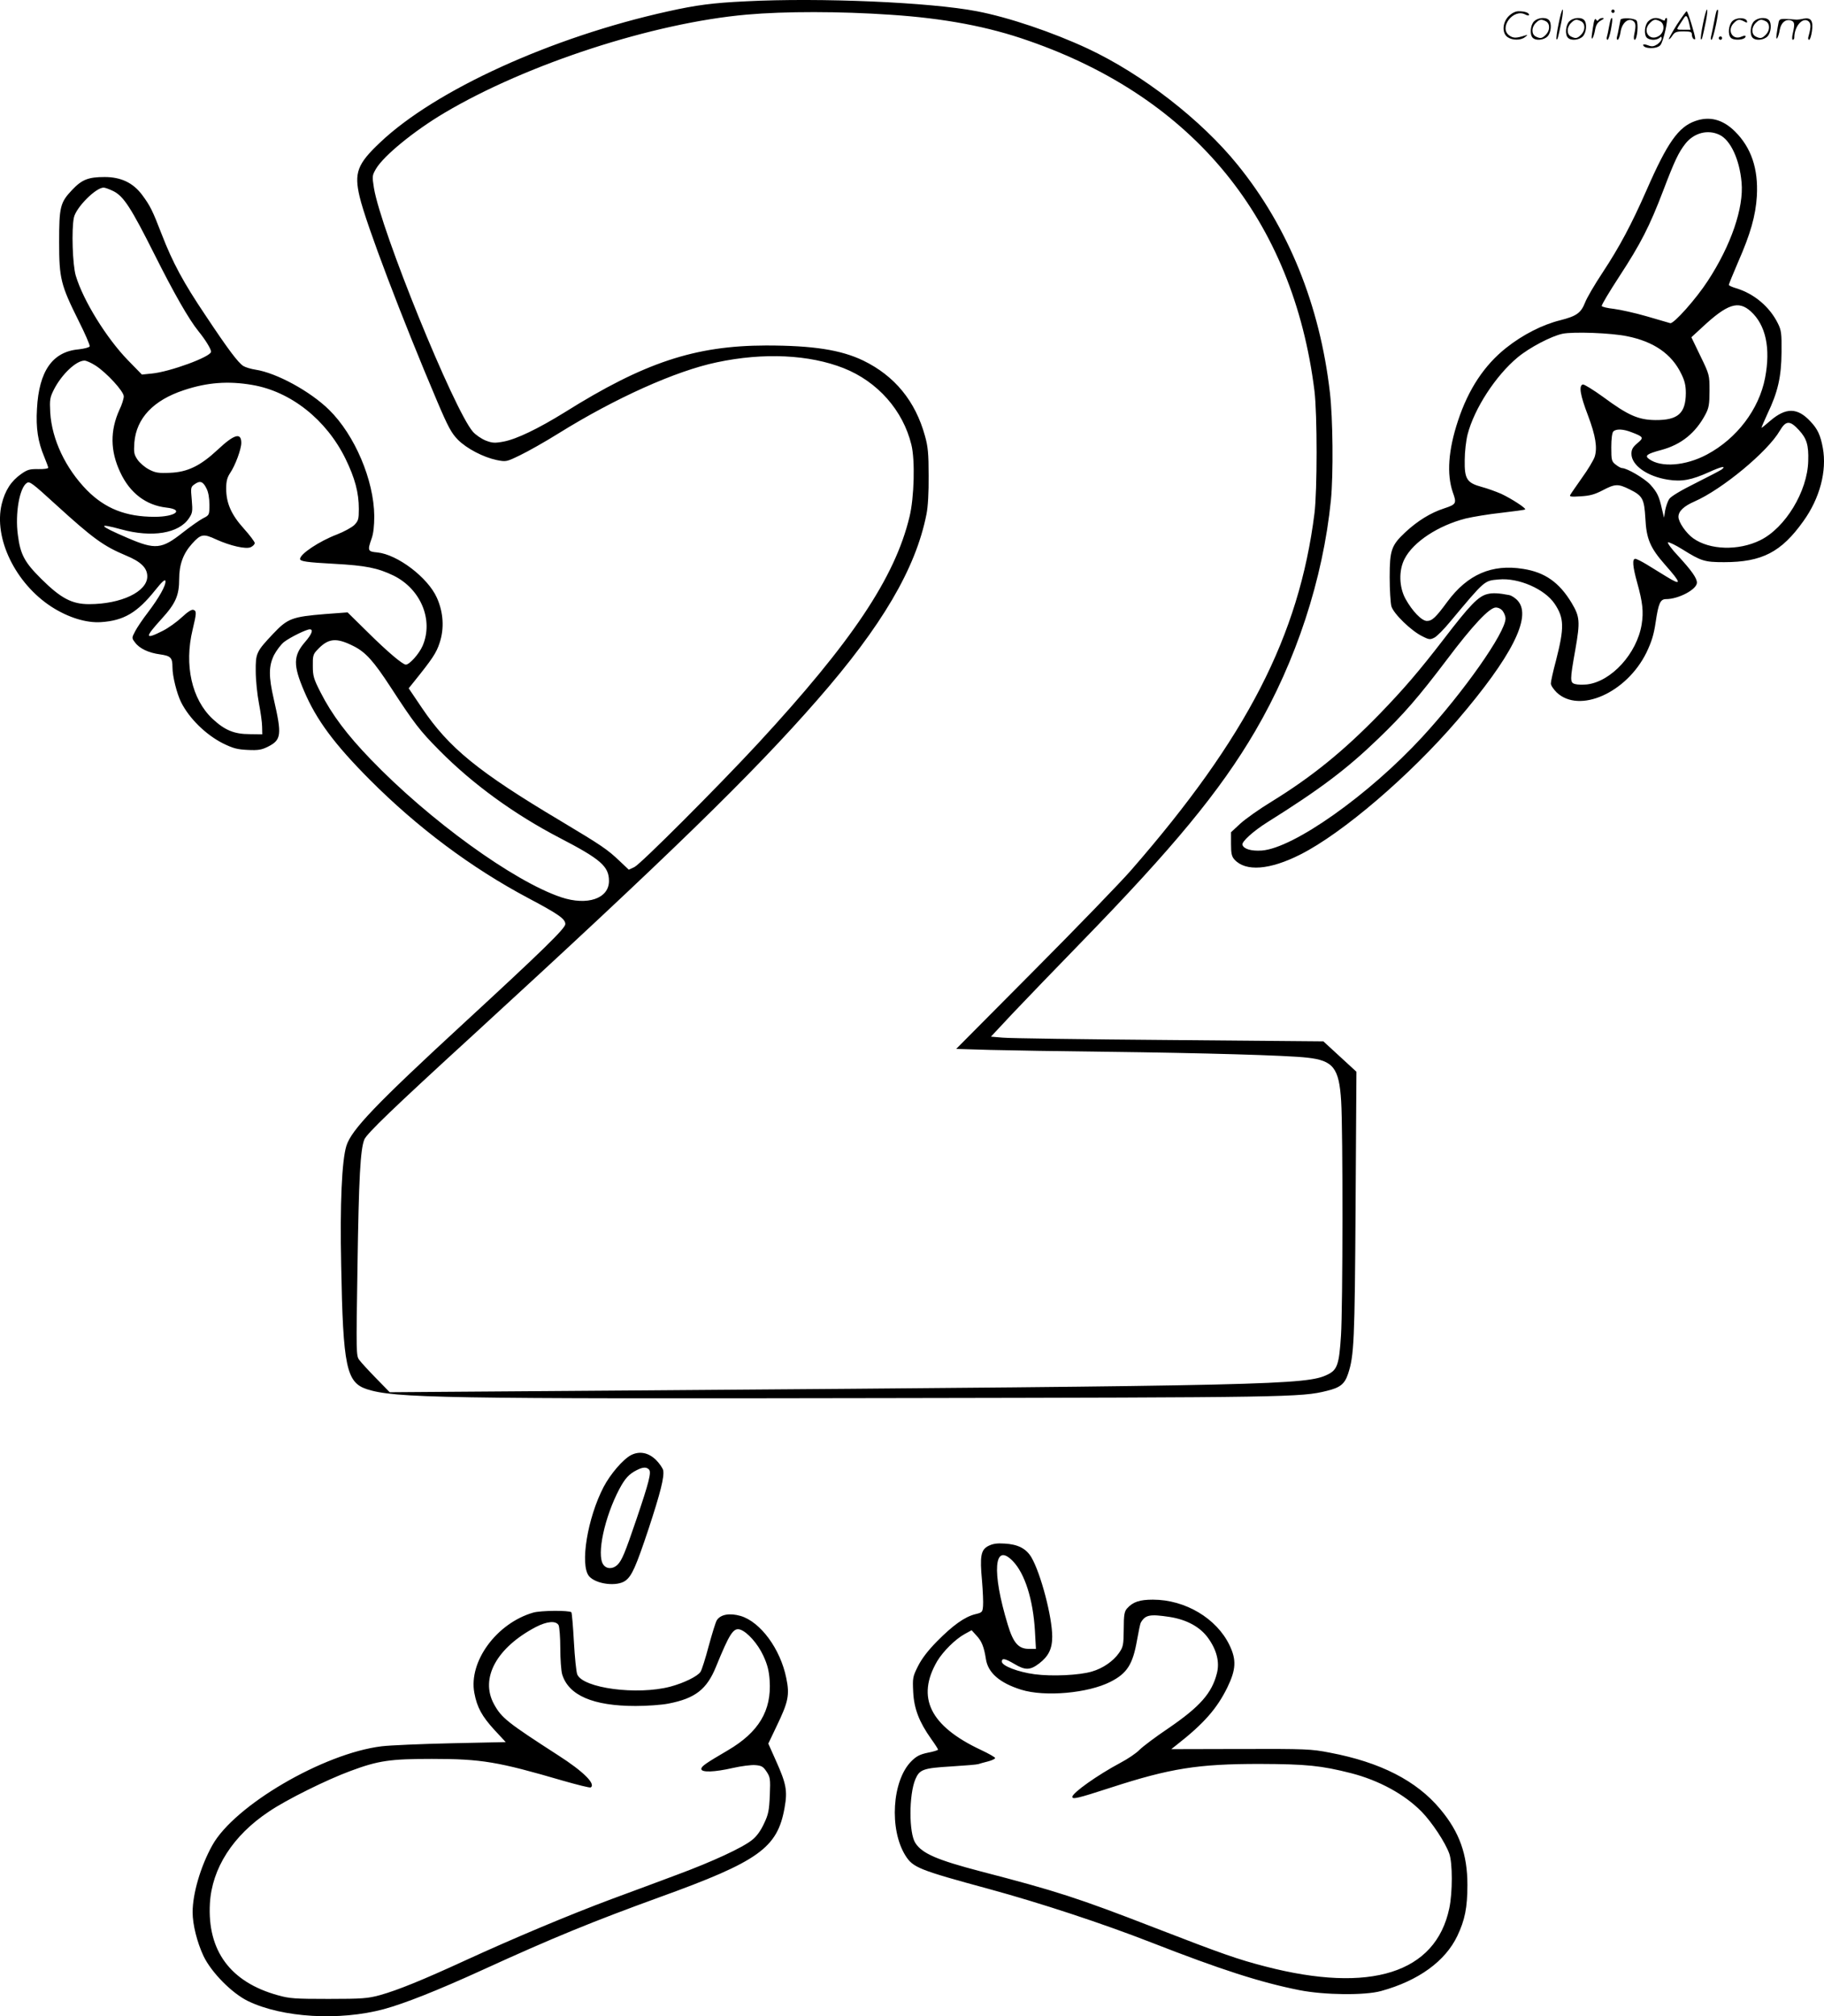 <svg version="1.0" xmlns="http://www.w3.org/2000/svg"
  viewBox="0 0 1086.419 1200.452"
 preserveAspectRatio="xMidYMid meet">
<g transform="translate(-0.275,1200.699) scale(0.1,-0.1)"
fill="#000000" stroke="none">
<path d="M4443 11999 c-192 -9 -293 -22 -463 -60 -692 -153 -1384 -468 -1713
-780 -136 -128 -156 -181 -122 -324 37 -158 254 -729 462 -1218 65 -153 85
-189 123 -228 53 -53 151 -104 231 -121 56 -11 58 -11 140 29 46 22 149 80
229 130 338 210 698 372 943 423 278 59 550 46 755 -35 202 -80 353 -251 403
-455 23 -91 17 -316 -11 -430 -87 -362 -342 -743 -903 -1350 -240 -259 -697
-716 -735 -735 l-34 -16 -56 53 c-72 68 -102 89 -351 238 -492 293 -665 435
-825 672 l-79 117 29 36 c112 139 136 175 155 234 29 86 23 182 -16 269 -54
121 -235 258 -355 270 -57 5 -59 11 -34 82 11 30 16 76 16 135 -2 213 -116
482 -269 632 -113 111 -314 220 -438 239 -27 4 -60 14 -73 22 -32 21 -90 98
-225 301 -132 196 -196 315 -261 483 -55 142 -68 169 -117 235 -54 72 -126
106 -223 106 -97 0 -135 -15 -193 -76 -72 -76 -78 -101 -78 -312 0 -217 10
-255 116 -468 39 -77 68 -145 66 -152 -3 -7 -32 -14 -66 -18 -155 -14 -236
-128 -248 -354 -7 -115 6 -197 43 -285 13 -32 24 -61 24 -66 0 -5 -27 -9 -59
-8 -51 1 -65 -3 -102 -29 -60 -42 -96 -98 -116 -179 -49 -203 81 -472 297
-612 100 -64 207 -97 295 -91 136 9 216 57 323 191 40 50 58 66 60 54 5 -24
-38 -100 -104 -187 -30 -39 -64 -89 -76 -112 -21 -40 -21 -41 -1 -67 26 -36
81 -62 149 -71 63 -9 74 -19 74 -76 0 -55 26 -157 51 -208 49 -98 148 -194
248 -245 63 -31 87 -37 150 -40 64 -3 83 1 121 20 79 40 82 71 34 280 -32 139
-31 199 1 265 15 28 41 63 60 78 37 28 132 75 153 75 23 0 12 -29 -28 -75 -71
-82 -72 -138 -6 -292 73 -172 181 -317 391 -528 284 -285 605 -525 944 -705
181 -96 221 -124 221 -155 0 -25 -136 -158 -605 -590 -523 -482 -669 -634
-699 -730 -27 -87 -39 -345 -31 -715 11 -601 31 -694 153 -734 165 -53 447
-58 3097 -53 2387 4 2469 5 2620 43 80 19 107 41 127 101 36 108 40 194 45
1004 l5 795 -99 91 -98 90 -920 8 c-506 4 -951 10 -990 14 l-70 6 131 140 c73
77 255 266 405 420 551 566 829 902 1038 1259 243 415 404 905 451 1375 15
155 12 486 -6 641 -60 521 -248 984 -550 1356 -217 268 -567 539 -891 691
-210 98 -473 187 -662 223 -274 53 -931 82 -1378 59z m867 -80 c316 -21 579
-70 820 -155 985 -342 1575 -1066 1702 -2084 17 -140 17 -593 0 -730 -92 -729
-403 -1334 -1093 -2125 -62 -71 -322 -340 -577 -596 l-464 -467 204 -6 c111
-3 424 -8 693 -11 566 -7 1073 -21 1194 -35 155 -17 190 -61 202 -259 11 -170
10 -1233 -1 -1396 -11 -172 -22 -204 -80 -232 -125 -61 -321 -66 -4075 -94
l-1511 -11 -81 83 c-45 46 -90 95 -100 109 -19 24 -19 42 -11 550 8 536 17
704 41 763 16 36 166 181 647 621 1164 1067 1666 1555 2051 1996 386 441 586
782 650 1105 9 43 14 131 13 230 0 131 -4 174 -22 237 -57 207 -180 357 -367
448 -133 64 -299 90 -580 90 -423 -1 -725 -101 -1199 -398 -157 -97 -285 -159
-363 -174 -53 -10 -68 -9 -107 6 -25 10 -59 33 -76 52 -113 129 -549 1201
-590 1452 -11 70 -11 74 13 115 46 77 225 224 407 332 491 291 1244 536 1801
585 228 20 553 20 859 -1z m-4630 -1051 c60 -31 104 -99 244 -378 117 -233
203 -383 260 -454 41 -50 76 -107 76 -123 0 -30 -246 -120 -353 -130 l-59 -6
-82 84 c-128 131 -268 357 -312 505 -19 64 -26 276 -11 346 13 60 130 178 177
178 9 0 36 -10 60 -22z m-109 -1037 c66 -42 169 -154 169 -184 0 -13 -11 -50
-26 -80 -56 -124 -55 -245 5 -372 57 -123 153 -196 274 -210 109 -12 56 -55
-69 -55 -172 0 -295 49 -404 159 -127 130 -208 301 -218 461 -4 78 -2 90 22
138 46 90 132 172 182 172 11 0 40 -13 65 -29z m935 -116 c229 -39 441 -207
555 -440 56 -115 79 -201 79 -298 0 -62 -3 -71 -27 -96 -16 -15 -62 -40 -103
-56 -105 -40 -220 -116 -220 -146 0 -14 38 -20 206 -29 183 -10 256 -24 351
-70 162 -80 239 -264 173 -418 -21 -48 -78 -112 -100 -112 -19 0 -111 78 -226
192 l-121 119 -134 -10 c-196 -16 -223 -26 -309 -117 -101 -107 -105 -116
-104 -224 0 -52 9 -138 19 -190 10 -52 19 -115 19 -140 l1 -45 -75 1 c-93 0
-149 24 -221 91 -124 116 -170 320 -119 531 24 100 24 111 5 118 -10 4 -35
-12 -69 -44 -29 -27 -80 -64 -114 -81 -107 -54 -109 -41 -7 71 84 92 105 140
105 238 0 86 24 151 76 209 53 59 68 62 145 26 84 -38 177 -59 205 -46 13 6
24 17 24 25 0 7 -29 46 -65 86 -75 83 -105 152 -105 238 0 44 6 66 23 92 31
45 67 143 67 180 0 64 -42 52 -140 -40 -104 -97 -180 -134 -285 -138 -68 -3
-87 0 -125 20 -25 13 -55 39 -68 58 -21 31 -23 43 -19 102 12 145 113 252 295
312 138 46 263 56 408 31z m-1171 -712 c223 -203 284 -247 417 -303 90 -37
128 -74 128 -125 0 -91 -156 -165 -347 -165 -102 0 -168 35 -284 150 -101 100
-125 146 -140 263 -17 127 10 281 54 309 17 10 32 -1 172 -129z m897 97 c12
-22 18 -58 18 -97 0 -62 0 -63 -38 -82 -21 -11 -75 -49 -121 -85 -125 -99
-163 -103 -328 -32 -173 74 -186 92 -37 51 182 -50 342 -24 402 66 21 31 23
41 17 110 -7 73 -6 77 17 93 32 23 50 17 70 -24z m877 -940 c72 -36 120 -90
221 -245 140 -215 173 -258 290 -376 199 -201 446 -380 715 -520 245 -127 295
-170 295 -257 0 -105 -129 -149 -285 -97 -283 95 -786 459 -1135 822 -141 146
-231 266 -298 398 -41 80 -46 98 -46 157 -1 57 2 70 24 93 67 73 114 78 219
25z M9286 11864 c-10 -47 -15 -88 -12 -91 5 -6 9 7 30 110 7 37 10 67 6 67 -4
0 -15 -39 -24 -86z M9600 11940 c0 -5 5 -10 10 -10 6 0 10 5 10 10 0 6 -4 10
-10 10 -5 0 -10 -4 -10 -10z M10146 11864 c-10 -47 -15 -88 -12 -91 5 -6 9 7
30 110 7 37 10 67 6 67 -4 0 -15 -39 -24 -86z M10226 11939 c-3 -8 -10 -41
-16 -74 -6 -33 -14 -68 -16 -77 -3 -10 -1 -18 3 -18 10 0 46 171 38 178 -2 3
-7 -1 -9 -9z M8989 11911 c-38 -38 -41 -101 -7 -125 29 -20 79 -20 104 0 18
14 18 15 1 10 -53 -17 -69 -17 -92 -2 -69 45 21 166 94 126 12 -6 21 -7 21 -1
0 12 -25 21 -62 21 -19 0 -39 -10 -59 -29z M9990 11859 c-28 -45 -49 -83 -47
-85 2 -3 12 7 21 21 14 21 24 25 66 25 43 0 50 -3 50 -19 0 -11 5 -23 10 -26
6 -3 10 -3 10 1 0 20 -44 164 -51 164 -4 0 -30 -37 -59 -81z m75 4 l7 -33 -42
0 c-42 0 -42 0 -28 23 8 12 21 32 29 44 15 25 22 18 34 -34z M9140 11880 c-22
-22 -27 -79 -8 -98 19 -19 66 -14 88 8 22 22 27 79 8 98 -19 19 -66 14 -88 -8z
m71 0 c25 -14 25 -54 -1 -80 -23 -23 -33 -24 -61 -10 -25 14 -25 54 1 80 23
23 33 24 61 10z M9350 11880 c-22 -22 -27 -79 -8 -98 19 -19 66 -14 88 8 22
22 27 79 8 98 -19 19 -66 14 -88 -8z m71 0 c25 -14 25 -54 -1 -80 -23 -23 -33
-24 -61 -10 -25 14 -25 54 1 80 23 23 33 24 61 10z M9496 11874 c-3 -16 -8
-47 -11 -69 -8 -51 10 -26 19 27 5 27 15 42 34 53 18 10 22 14 10 15 -9 0 -20
-5 -24 -11 -5 -8 -9 -8 -14 1 -5 8 -10 3 -14 -16z M9597 11893 c-2 -4 -7 -26
-11 -48 -4 -22 -9 -48 -12 -57 -3 -10 -1 -18 4 -18 4 0 14 28 20 62 11 58 10
81 -1 61z M9655 11890 c-1 -3 -5 -23 -9 -45 -4 -22 -9 -48 -12 -57 -3 -10 -1
-18 4 -18 5 0 13 20 17 45 7 53 44 87 74 68 17 -11 19 -28 8 -80 -4 -18 -3
-33 2 -33 16 0 24 99 11 115 -12 14 -87 18 -95 5z M9820 11880 c-22 -22 -27
-79 -8 -98 7 -7 24 -12 38 -12 14 0 31 5 38 12 9 9 12 8 12 -5 0 -9 -12 -24
-26 -34 -21 -13 -32 -15 -55 -6 -16 6 -29 8 -29 3 0 -24 81 -27 102 -2 18 19
50 162 37 162 -5 0 -9 -5 -9 -10 0 -7 -6 -7 -19 0 -30 16 -59 12 -81 -10z m71
0 c29 -16 25 -65 -6 -86 -56 -37 -103 28 -55 76 23 23 33 24 61 10z M10321
11881 c-23 -23 -28 -80 -9 -99 19 -19 88 -13 88 9 0 5 -11 4 -24 -2 -54 -25
-89 38 -46 81 23 23 33 24 62 9 16 -9 19 -8 16 3 -8 22 -64 22 -87 -1z M10450
11880 c-22 -22 -27 -79 -8 -98 19 -19 66 -14 88 8 22 22 27 79 8 98 -19 19
-66 14 -88 -8z m71 0 c25 -14 25 -54 -1 -80 -23 -23 -33 -24 -61 -10 -25 14
-25 54 1 80 23 23 33 24 61 10z M10596 11871 c-3 -14 -8 -44 -11 -66 -8 -51
10 -26 19 27 8 41 35 63 66 53 22 -7 24 -21 11 -77 -5 -22 -5 -38 0 -38 5 0 9
6 9 13 0 68 51 125 85 97 15 -13 15 -35 -1 -92 -3 -10 -1 -18 4 -18 6 0 13 23
17 50 9 63 -5 84 -49 76 -17 -4 -35 -6 -41 -6 -101 8 -104 7 -109 -19z M10240
11780 c0 -5 5 -10 10 -10 6 0 10 5 10 10 0 6 -4 10 -10 10 -5 0 -10 -4 -10
-10z M10099 11286 c-99 -35 -165 -128 -288 -409 -91 -207 -162 -340 -263 -493
-47 -71 -94 -151 -104 -178 -25 -63 -51 -81 -149 -106 -105 -26 -223 -86 -321
-164 -130 -103 -225 -246 -287 -434 -58 -175 -68 -318 -31 -426 24 -66 21 -72
-52 -96 -80 -26 -158 -74 -232 -143 -82 -77 -92 -106 -92 -267 0 -74 5 -151
10 -172 12 -44 120 -149 186 -180 39 -20 46 -20 71 -7 15 8 56 49 92 93 211
252 203 245 291 253 118 11 273 -57 332 -144 58 -86 59 -142 8 -341 -17 -63
-30 -123 -30 -134 0 -12 16 -35 35 -54 135 -127 416 -2 534 237 31 65 44 106
55 180 17 115 28 139 62 139 75 0 184 58 184 98 0 27 -32 72 -110 157 -42 44
-68 81 -62 83 7 2 46 -17 86 -42 112 -70 132 -76 248 -76 226 0 341 60 472
244 98 136 141 299 116 436 -14 76 -31 113 -74 158 -77 83 -146 84 -240 3 -26
-23 -49 -41 -51 -41 -2 0 14 37 35 83 62 129 83 220 84 367 1 112 -1 130 -22
172 -49 99 -142 177 -249 209 -24 7 -43 16 -43 20 0 4 25 65 55 135 74 168
105 277 112 394 9 162 -33 288 -131 385 -72 71 -151 92 -237 61z m146 -82 c65
-31 119 -146 131 -283 14 -151 -63 -375 -201 -586 -70 -108 -204 -258 -224
-252 -9 3 -72 21 -141 41 -69 20 -156 39 -194 44 -38 4 -71 12 -73 17 -2 6 46
86 106 178 126 193 179 296 261 511 67 176 91 226 131 277 51 65 134 87 204
53z m186 -1051 c89 -81 119 -218 85 -396 -36 -187 -168 -361 -346 -456 -127
-68 -274 -79 -345 -27 -28 20 -13 31 73 54 119 32 204 101 263 212 20 38 24
59 24 140 0 94 0 96 -54 207 l-54 112 63 58 c151 141 217 163 291 96z m-736
-148 c158 -32 264 -105 321 -222 21 -42 28 -70 28 -117 -1 -120 -47 -161 -181
-160 -102 1 -163 28 -312 138 -58 42 -112 75 -120 74 -26 -6 -16 -64 30 -184
46 -122 57 -193 40 -247 -7 -20 -40 -76 -75 -124 -34 -49 -66 -94 -70 -102 -7
-11 4 -13 61 -9 55 3 84 11 132 36 74 39 92 39 159 6 79 -39 88 -56 95 -173 6
-123 29 -176 117 -276 100 -113 101 -128 7 -70 -31 19 -83 51 -114 70 -31 19
-63 35 -70 35 -19 0 -16 -44 11 -141 33 -119 39 -174 27 -249 -28 -174 -181
-341 -326 -358 -24 -2 -55 -2 -69 2 -33 8 -33 21 0 206 29 166 27 195 -22 277
-74 123 -160 183 -289 203 -186 30 -331 -33 -451 -195 -69 -94 -91 -115 -122
-115 -31 0 -87 58 -128 132 -38 70 -41 169 -5 238 52 101 200 198 364 240 42
10 138 26 213 34 75 9 139 17 141 20 7 7 -83 65 -143 93 -30 13 -82 32 -116
41 -88 24 -103 47 -101 160 0 48 8 116 17 152 40 155 168 351 298 459 71 59
201 127 268 141 64 13 290 5 385 -15z m1023 -559 c46 -50 58 -89 55 -183 -4
-181 -137 -400 -287 -473 -129 -63 -300 -58 -398 12 -42 30 -88 96 -88 128 0
33 31 63 95 91 165 72 437 297 509 422 36 61 60 62 114 3z m-996 -13 c71 -27
73 -32 33 -65 -27 -23 -35 -37 -35 -63 0 -68 94 -135 218 -154 81 -13 140 -2
244 45 75 34 105 40 76 16 -7 -5 -77 -42 -155 -81 -85 -42 -149 -80 -158 -95
-9 -13 -19 -43 -24 -67 l-7 -44 -12 50 c-17 77 -28 100 -69 146 -34 37 -139
99 -169 99 -6 0 -23 9 -38 21 -24 19 -26 26 -26 103 0 50 5 87 12 94 17 17 60
15 110 -5z M8862 8470 c-54 -13 -104 -65 -259 -267 -147 -191 -238 -297 -383
-447 -215 -221 -402 -373 -644 -522 -71 -43 -154 -102 -185 -130 l-56 -52 0
-70 c0 -56 4 -74 20 -92 66 -74 211 -63 394 30 250 126 651 469 935 800 322
376 442 612 361 708 -14 17 -38 33 -53 36 -62 12 -99 14 -130 6z m92 -102 c9
-12 16 -32 16 -43 0 -84 -250 -439 -496 -706 -319 -346 -767 -662 -956 -676
-63 -4 -107 9 -115 34 -6 18 65 82 146 133 316 198 473 316 663 499 153 147
241 249 409 471 152 202 253 310 291 310 16 0 33 -9 42 -22z M3762 3344 c-48
-25 -123 -112 -164 -190 -96 -184 -142 -464 -87 -531 41 -48 166 -64 217 -27
38 28 62 81 138 309 71 216 94 308 87 348 -3 13 -22 41 -43 62 -45 44 -98 54
-148 29z m107 -87 c14 -17 -1 -76 -76 -297 -68 -200 -86 -243 -112 -269 -27
-27 -66 -27 -85 1 -41 58 8 284 96 450 33 62 57 89 103 112 37 19 59 20 74 3z
M5890 2803 c-45 -23 -52 -60 -38 -209 5 -60 8 -128 6 -149 -3 -36 -5 -39 -48
-49 -62 -16 -131 -65 -227 -162 -55 -56 -91 -104 -113 -148 -31 -62 -32 -70
-28 -153 5 -100 36 -179 107 -279 23 -32 41 -60 41 -64 0 -3 -27 -12 -60 -18
-48 -10 -69 -21 -99 -51 -115 -115 -133 -406 -35 -562 45 -71 79 -85 499 -199
301 -82 673 -204 965 -318 415 -162 651 -238 883 -284 147 -29 389 -32 486 -5
222 61 382 177 454 328 45 95 60 168 60 304 0 181 -47 314 -162 451 -141 169
-356 279 -657 336 -112 22 -143 23 -532 22 l-413 -1 33 26 c161 126 239 215
301 341 52 107 55 165 13 252 -77 160 -264 271 -456 271 -79 0 -119 -13 -154
-52 -16 -18 -20 -38 -20 -124 -1 -94 -3 -105 -28 -141 -34 -49 -96 -92 -162
-111 -74 -22 -236 -30 -341 -16 -98 13 -195 50 -195 75 0 23 19 19 75 -14 64
-38 93 -38 147 3 56 43 78 87 78 160 0 117 -68 376 -124 472 -31 52 -80 78
-161 82 -44 3 -69 -1 -95 -14z m145 -90 c72 -74 121 -229 132 -415 l6 -108
-42 0 c-62 0 -93 35 -126 145 -96 315 -82 493 30 378z m935 -333 c102 -16 182
-60 229 -126 51 -71 69 -143 52 -209 -30 -119 -101 -199 -288 -327 -76 -51
-153 -109 -173 -129 -19 -20 -71 -55 -115 -78 -133 -71 -285 -178 -285 -202 0
-16 29 -10 229 55 354 115 519 141 886 141 281 -1 367 -10 545 -55 167 -43
319 -126 421 -230 62 -64 140 -182 164 -249 20 -56 20 -232 0 -326 -81 -385
-470 -508 -1095 -346 -163 42 -255 74 -658 230 -459 178 -586 219 -1037 336
-260 68 -349 106 -390 169 -39 59 -39 287 0 380 25 58 46 66 212 76 82 5 155
11 163 14 8 3 34 10 58 16 23 6 42 15 42 20 0 5 -39 27 -86 49 -302 142 -385
312 -259 528 35 58 107 130 163 161 l42 23 30 -33 c30 -32 44 -67 55 -138 12
-82 82 -143 210 -183 141 -44 399 -21 532 47 99 50 133 104 158 247 9 51 19
98 22 104 27 48 54 53 173 35z M3179 2406 c-218 -63 -386 -291 -351 -478 16
-86 45 -139 120 -221 l67 -72 -325 -7 c-179 -4 -365 -12 -414 -18 -347 -42
-878 -353 -1009 -590 -70 -126 -117 -288 -117 -398 0 -74 27 -180 65 -261 47
-98 170 -222 265 -268 205 -99 544 -119 809 -48 124 34 315 109 591 235 416
190 651 286 1050 431 593 214 704 294 746 534 18 100 10 142 -52 280 l-45 101
50 105 c69 143 78 185 57 285 -35 174 -154 335 -272 370 -66 19 -120 9 -142
-26 -7 -11 -28 -80 -48 -153 -19 -72 -41 -142 -49 -154 -18 -27 -101 -67 -180
-88 -198 -52 -520 -9 -554 73 -6 15 -15 103 -20 195 -5 93 -12 171 -15 175
-13 12 -182 11 -227 -2z m151 -75 c5 -11 10 -72 10 -137 0 -64 5 -134 11 -155
38 -126 184 -189 438 -189 65 0 153 6 194 14 161 31 230 85 285 221 80 196
103 232 143 220 43 -14 105 -84 138 -155 25 -54 34 -90 38 -148 12 -180 -65
-308 -249 -416 -133 -78 -158 -95 -158 -111 0 -22 79 -19 188 6 49 11 109 19
133 17 37 -3 47 -8 67 -38 22 -33 24 -42 20 -141 -4 -91 -8 -114 -35 -170 -20
-43 -44 -76 -71 -97 -57 -46 -237 -129 -442 -205 -96 -36 -273 -102 -393 -146
-260 -97 -585 -234 -871 -365 -250 -115 -406 -179 -512 -208 -70 -19 -104 -22
-304 -22 -201 0 -233 2 -303 22 -282 78 -420 265 -404 547 12 208 137 404 351
546 104 71 347 191 486 242 166 62 237 72 485 72 297 0 394 -17 778 -129 87
-25 163 -44 168 -41 32 20 -43 95 -193 191 -304 196 -338 223 -383 305 -84
154 15 336 249 459 68 35 120 39 136 11z"/>
</g>
</svg>
